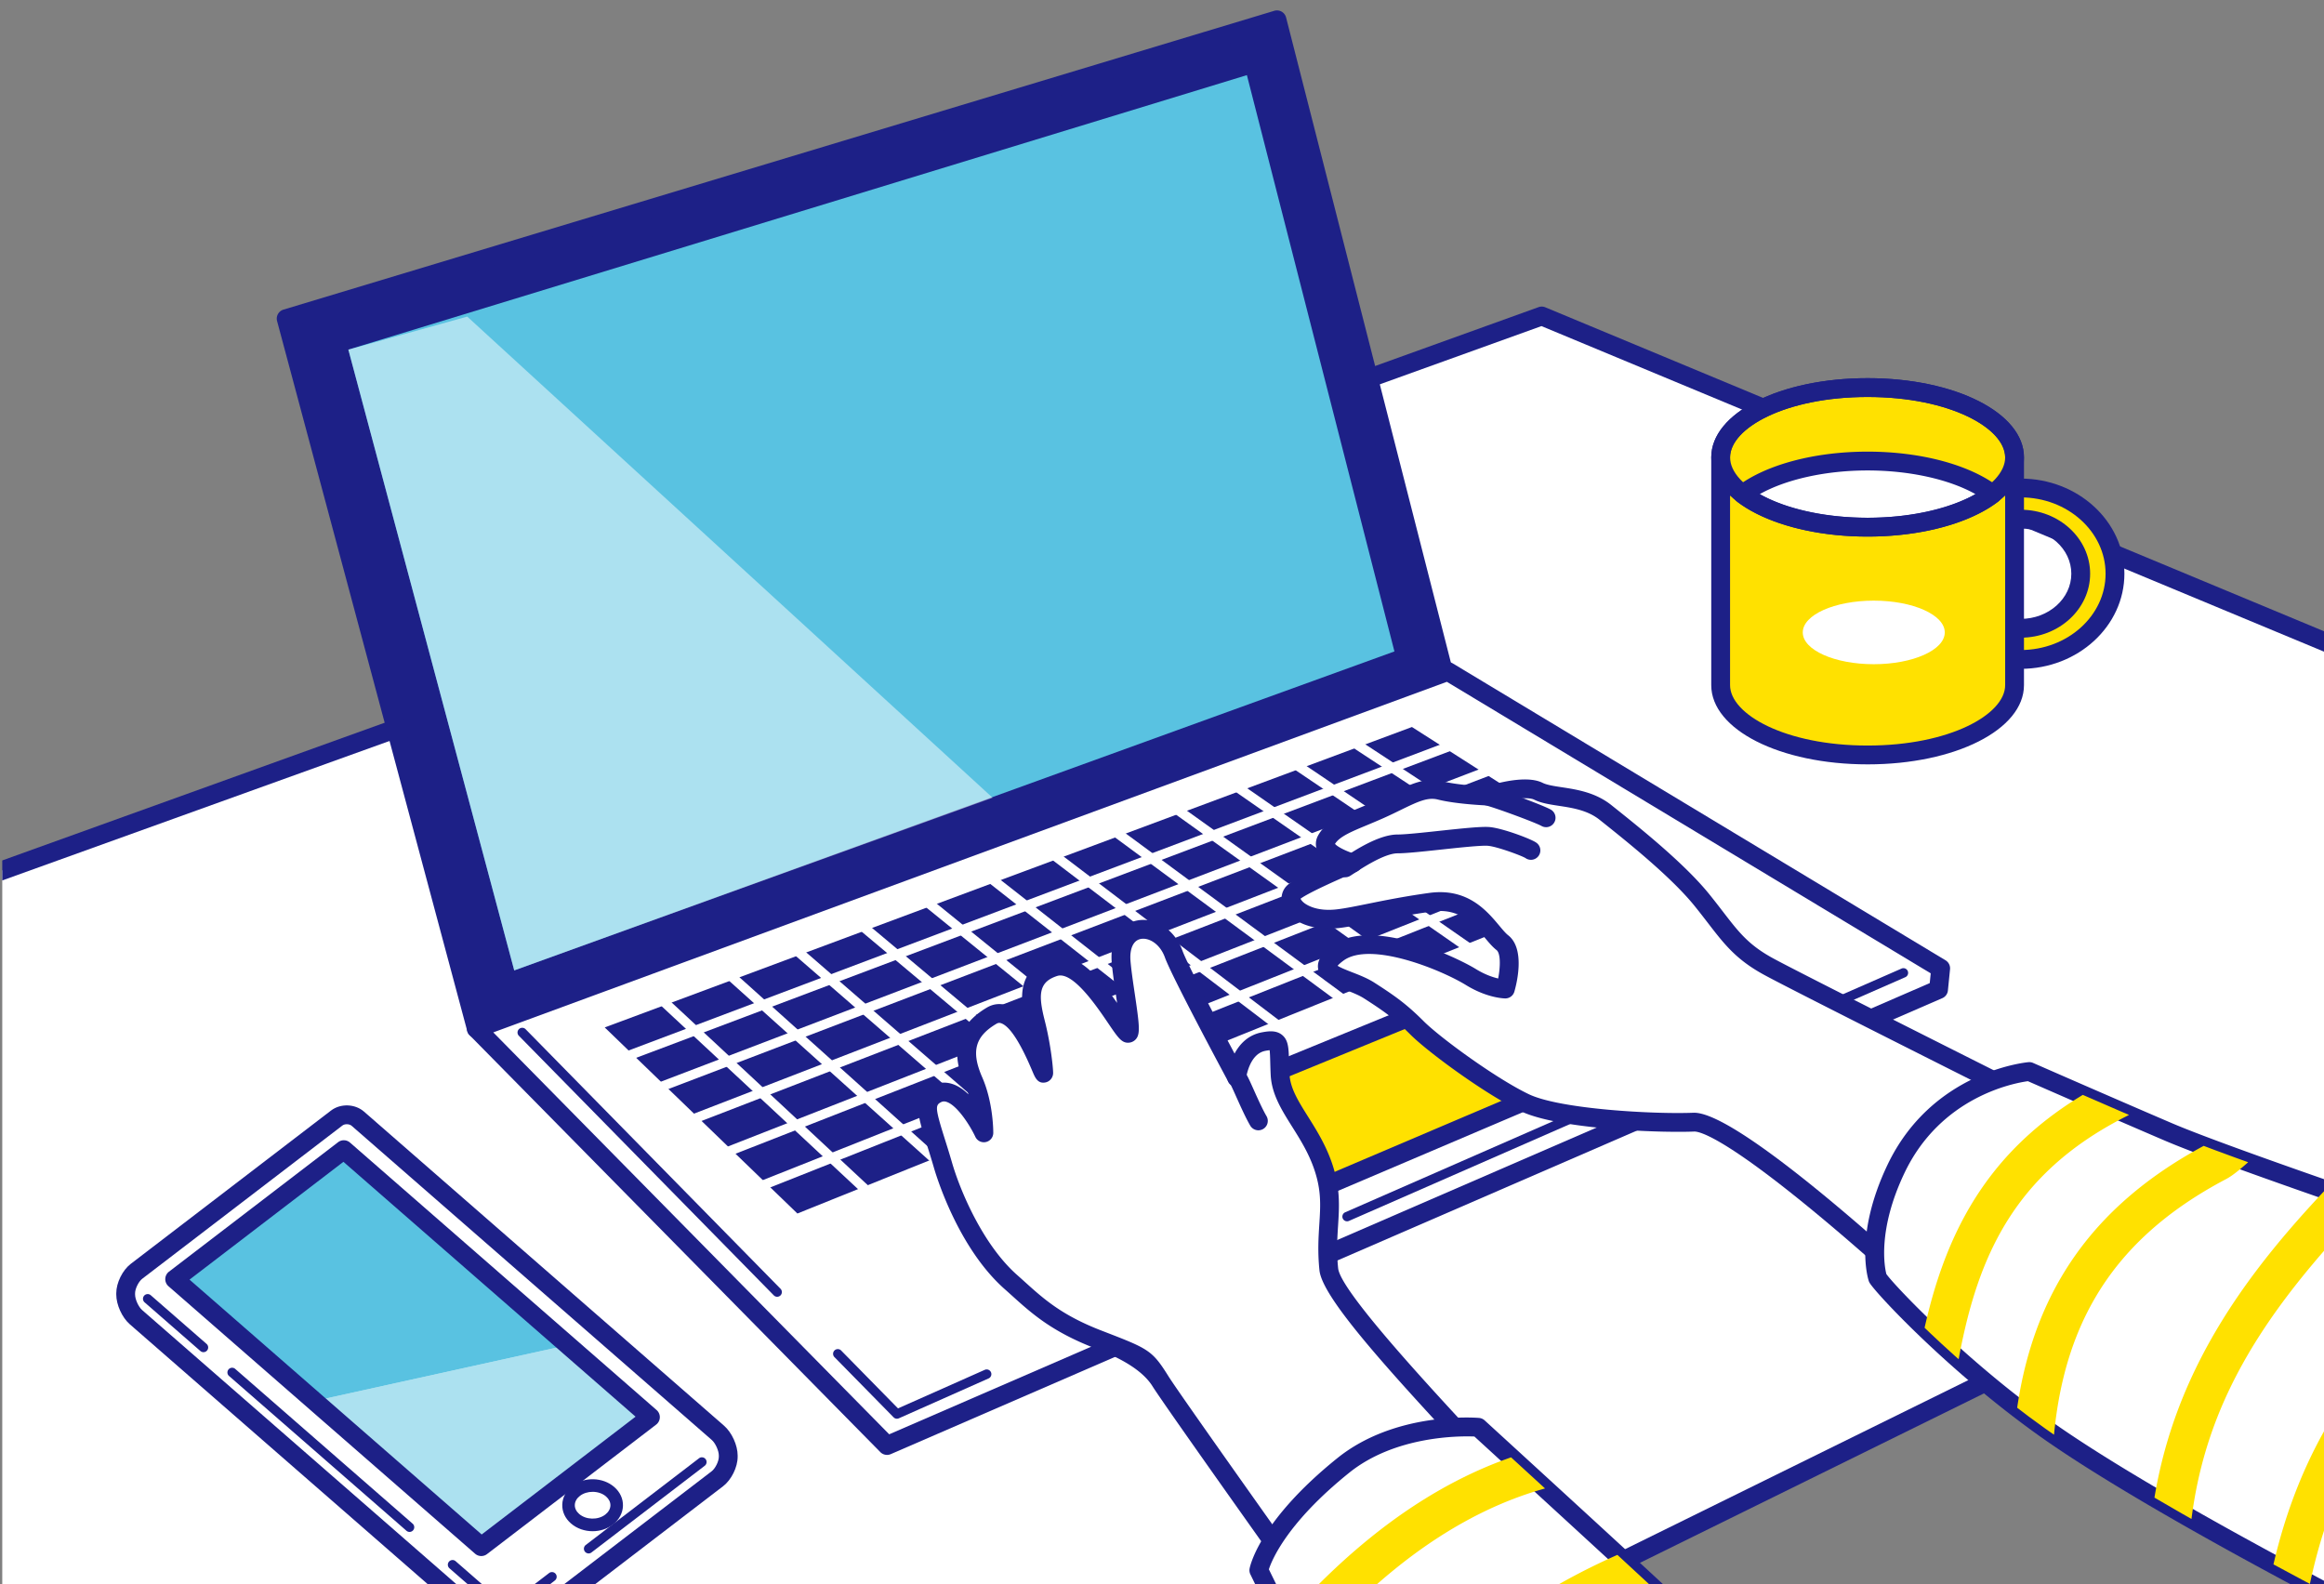 <svg xmlns="http://www.w3.org/2000/svg" viewBox="0 0 446 304"><rect x="0" y="0" width="446" height="304" fill="#808080" stroke="none"/><defs><clipPath id="clippath"><path d="M0 0h446v304H0z" class="cls-1"/></clipPath><clipPath id="clippath-1"><path d="M446.435 325.466h-446V-4h446z" class="cls-1"/></clipPath><clipPath id="clippath-2"><path d="M360.351 245.271s-2.694-7.903 3.498-20.92c8.136-17.103 25.599-18.707 25.599-18.707s15.238 6.68 26.627 11.561 50.894 18.211 50.894 18.211-2.189 79.89-3.051 79.316c-.488-.325-49.115-24.704-71.434-40.582-17.11-12.172-31.012-27.011-32.133-28.879" class="cls-1"/></clipPath><clipPath id="clippath-3"><path d="M241.586 301.357s1.506-8.294 16.216-20.128c10.687-8.598 25.894-7.307 25.894-7.307s28.664 26.215 35.172 32.317c6.508 6.101 76.925 58.276 76.925 58.276l-93.349 35.997s-36.047-51.971-40.521-59.293c-4.474-7.321-20.337-39.861-20.337-39.861Z" class="cls-1"/></clipPath><style>.cls-1{fill:none}.cls-2{fill:#59c2e1}.cls-3{fill:#ffe100}.cls-4{fill:#1d2087}.cls-6{fill:#fff}.cls-9{mix-blend-mode:multiply}</style></defs><g style="isolation:isolate"><g id="_レイヤー_2" style="clip-path:url(#clippath)"><g id="_レイヤー_1-2" style="clip-path:url(#clippath-1)"><path d="M567.239 173.546 295.87 60.645l-469.321 169.032L23.242 441.482z" class="cls-6"/><path d="M23.243 443.287c-.491 0-.974-.2-1.324-.577l-196.693-211.805a1.806 1.806 0 0 1 .712-2.928l469.32-169.03a1.8 1.8 0 0 1 1.306.031l271.369 112.9a1.805 1.805 0 0 1 .104 3.287L24.04 443.102a1.8 1.8 0 0 1-.797.186ZM-170.268 230.45 23.651 439.268 562.87 173.684 295.823 62.582z" class="cls-4"/><path d="M277.14 129.356 91.412 197.404 54.92 61.151 245.063 3.805z" class="cls-4"/><path d="M91.412 199.21a1.8 1.8 0 0 1-1.744-1.338L53.176 61.618a1.806 1.806 0 0 1 1.223-2.196L244.542 2.075a1.806 1.806 0 0 1 2.271 1.282l32.077 125.551a1.807 1.807 0 0 1-1.128 2.143L92.034 199.099c-.201.073-.411.11-.621.11ZM57.117 62.374l35.528 132.655 182.341-66.808L243.78 6.077z" class="cls-4"/><path d="m170.231 277.412 201.799-87.504.406-4.068-94.578-56.985-186.446 68.549z" class="cls-6"/><path d="M170.232 279.218c-.474 0-.94-.187-1.287-.539l-78.819-80.008a1.805 1.805 0 0 1 .663-2.962l186.446-68.549a1.8 1.8 0 0 1 1.555.148l94.578 56.985c.598.36.934 1.032.865 1.727l-.407 4.067a1.8 1.8 0 0 1-1.078 1.477L170.95 279.069a1.8 1.8 0 0 1-.718.149m-75.567-81.086 75.984 77.131 199.689-86.59.188-1.875-92.857-55.948-183.004 67.283Z" class="cls-4"/><path d="m241.654 233.019 54.924-23.377-22.202-16.065-53.792 22.026z" class="cls-3"/><path d="M241.655 234.824c-.413 0-.821-.142-1.151-.414l-21.071-17.416a1.807 1.807 0 0 1 .466-3.063l53.792-22.025a1.81 1.81 0 0 1 1.743.208l22.202 16.065a1.807 1.807 0 0 1-.351 3.125l-54.923 23.376a1.8 1.8 0 0 1-.707.144m-17.597-18.692 17.9 14.795 50.972-21.695-18.799-13.603zm-71.239 17.833 164.226-66.092-45.971-29.368-156.706 58.324z" class="cls-4"/><path d="M152.819 234.882a.92.92 0 0 1-.638-.258l-38.451-37.136a.918.918 0 0 1 .317-1.519l156.706-58.324a.92.92 0 0 1 .814.087l45.971 29.368a.917.917 0 0 1-.151 1.624L153.16 234.815a.9.9 0 0 1-.342.066Zm-36.766-37.701 36.975 35.71 162.022-65.204-44.085-28.163-154.913 57.657Z" class="cls-6"/><path d="m278.345 143.15-157.932 59.517" class="cls-4"/><path d="M120.413 203.584a.917.917 0 0 1-.324-1.776l157.932-59.517a.918.918 0 0 1 .647 1.717l-157.932 59.517a.9.9 0 0 1-.323.059" class="cls-6"/><path d="m285.783 147.901-159.172 60.752" class="cls-4"/><path d="M126.611 209.57a.918.918 0 0 1-.327-1.774l159.172-60.751a.916.916 0 1 1 .654 1.714L126.938 209.51a.9.9 0 0 1-.327.061Z" class="cls-6"/><path d="m293.393 152.763-160.426 62.029" class="cls-4"/><path d="M132.967 215.709a.919.919 0 0 1-.331-1.773l160.426-62.029a.917.917 0 1 1 .661 1.711l-160.426 62.029a.9.9 0 0 1-.331.062Z" class="cls-6"/><path d="M301.182 157.739 139.488 221.09" class="cls-4"/><path d="M139.488 222.007a.917.917 0 0 1-.334-1.771l161.693-63.351a.916.916 0 0 1 1.189.52.916.916 0 0 1-.52 1.188l-161.693 63.351a.9.9 0 0 1-.334.063Z" class="cls-6"/><path d="m309.155 162.833-162.975 64.72" class="cls-4"/><path d="M146.181 228.47a.918.918 0 0 1-.339-1.77l162.975-64.72a.918.918 0 0 1 .677 1.705l-162.975 64.72a.9.9 0 0 1-.338.065" class="cls-6"/><path d="m305.523 172.51-45.516-29.886" class="cls-4"/><path d="M305.522 173.428a.9.9 0 0 1-.503-.151l-45.516-29.886a.917.917 0 0 1 1.007-1.533l45.516 29.886a.917.917 0 0 1-.505 1.684Z" class="cls-6"/><path d="m293.827 177.218-45.044-30.416" class="cls-4"/><path d="M293.826 178.135a.9.9 0 0 1-.513-.157l-45.044-30.416a.917.917 0 1 1 1.027-1.52l45.044 30.416a.917.917 0 0 1-.514 1.677" class="cls-6"/><path d="M281.952 181.996 237.4 151.038" class="cls-4"/><path d="M281.951 182.914a.9.9 0 0 1-.523-.164l-44.552-30.958a.918.918 0 0 1 1.047-1.507l44.552 30.958a.918.918 0 0 1-.524 1.671" class="cls-6"/><path d="m269.895 186.848-44.041-31.513" class="cls-4"/><path d="M269.895 187.766a.9.9 0 0 1-.533-.171l-44.041-31.513a.917.917 0 1 1 1.068-1.492l44.041 31.513a.917.917 0 0 1-.535 1.664Z" class="cls-6"/><path d="m257.652 191.776-43.509-32.082" class="cls-4"/><path d="M257.651 192.693a.9.9 0 0 1-.544-.179l-43.509-32.082a.917.917 0 1 1 1.089-1.477l43.509 32.082a.917.917 0 0 1-.545 1.656" class="cls-6"/><path d="m245.218 196.78-42.957-32.664" class="cls-4"/><path d="M245.217 197.697a.9.9 0 0 1-.555-.187l-42.957-32.663a.918.918 0 0 1 1.111-1.461l42.957 32.663a.918.918 0 0 1-.556 1.648" class="cls-6"/><path d="m232.589 201.862-42.383-33.259" class="cls-4"/><path d="M232.588 202.78a.9.9 0 0 1-.566-.196l-42.382-33.259a.917.917 0 1 1 1.133-1.443l42.382 33.259a.917.917 0 0 1-.567 1.639" class="cls-6"/><path d="m219.759 207.025-41.785-33.869" class="cls-4"/><path d="M219.759 207.943a.9.9 0 0 1-.577-.205l-41.786-33.87a.918.918 0 0 1 1.155-1.426l41.786 33.87a.918.918 0 0 1-.578 1.631" class="cls-6"/><path d="m206.725 212.271-41.165-34.495" class="cls-4"/><path d="M206.725 213.188a.9.9 0 0 1-.589-.214l-41.165-34.495a.918.918 0 0 1 1.178-1.406l41.165 34.495a.918.918 0 0 1-.59 1.62Z" class="cls-6"/><path d="m193.481 217.6-40.52-35.135" class="cls-4"/><path d="M193.481 218.518a.9.9 0 0 1-.601-.225l-40.52-35.135a.917.917 0 1 1 1.202-1.386l40.52 35.135a.917.917 0 0 1-.601 1.61Z" class="cls-6"/><path d="m180.023 223.017-39.851-35.792" class="cls-4"/><path d="M180.023 223.934a.92.92 0 0 1-.613-.235l-39.85-35.792a.918.918 0 0 1 1.227-1.365l39.85 35.792a.916.916 0 0 1-.614 1.6" class="cls-6"/><path d="m166.344 228.522-39.154-36.465" class="cls-4"/><path d="M166.344 229.439a.92.92 0 0 1-.625-.246l-39.154-36.465a.917.917 0 1 1 1.251-1.342l39.154 36.465a.917.917 0 0 1-.626 1.588" class="cls-6"/><path d="M172.13 272.273a.9.9 0 0 1-.644-.27l-11.377-11.584a.904.904 0 0 1 1.288-1.266l10.938 11.138 16.658-7.402a.903.903 0 0 1 .734 1.65l-17.23 7.656a.9.9 0 0 1-.366.078Zm-22.983-23.402a.9.9 0 0 1-.644-.27l-48.954-49.846a.904.904 0 0 1 1.288-1.266l48.954 49.846a.904.904 0 0 1-.644 1.536" class="cls-4"/><path d="M267.606 125.02 98.687 186.236 66.853 67.101l172.438-52.684z" class="cls-2"/><path d="m190.485 153.094-91.798 33.142L66.853 67.101l22.815-6.342z" style="fill:#fff;opacity:.5"/><path d="M258.516 234.389a.904.904 0 0 1-.363-1.73l106.772-46.776a.902.902 0 1 1 .724 1.654l-106.772 46.776a.9.9 0 0 1-.362.076Z" class="cls-4"/><path d="M368.864 248.322c-6.029-5.742-36.63-33.251-43.807-32.964s-25.838-.574-32.441-3.732-17.512-11.196-20.67-14.354-5.167-4.593-9.187-7.177-11.666-3.013-6.029-7.177c6.508-4.807 21.818 2.297 25.55 4.593 3.732 2.297 6.603 2.297 6.603 2.297s2.01-6.89-.574-8.9-5.455-8.9-13.78-7.751c-8.325 1.148-14.08 2.734-17.799 3.158-7.112.811-10.558-3.538-8.261-5.26 2.297-1.723 11.159-5.415 11.159-5.415s-6.522-1.847-5.087-4.431 5.06-3.554 10.228-5.851 8.152-4.528 11.597-3.667 9.073 1.083 9.073 1.083 6.928-2.354 9.798-.919 8.575.632 12.881 4.077 13.581 10.735 18.461 16.764 6.515 9.361 12.831 12.806 57.021 28.853 57.021 28.853z" class="cls-6"/><path d="M368.864 250.128c-.462 0-.908-.177-1.245-.498-3-2.857-12.17-11.175-21.366-18.649-15.956-12.967-20.201-13.852-21.123-13.818-6.823.275-26.092-.464-33.292-3.908-6.717-3.212-17.78-11.318-21.168-14.706-3.099-3.099-5.088-4.493-8.886-6.935-.997-.641-2.331-1.16-3.621-1.662-2.531-.985-4.921-1.915-5.213-4.106-.259-1.942 1.422-3.43 2.709-4.381 7.563-5.587 23.925 2.265 27.57 4.508 1.737 1.069 3.257 1.575 4.286 1.814.459-2.367.464-4.85-.312-5.454-.766-.596-1.447-1.41-2.236-2.353-2.265-2.706-4.831-5.778-10.189-5.035-4.615.637-8.471 1.417-11.569 2.044-2.549.516-4.562.924-6.272 1.119-5.909.675-9.687-1.747-10.695-4.282-.634-1.595-.195-3.211 1.146-4.217 1.432-1.074 4.917-2.728 7.702-3.973-1.002-.633-1.893-1.438-2.303-2.425-.392-.944-.329-1.967.178-2.88 1.434-2.582 4.199-3.732 8.025-5.325.943-.393 1.961-.816 3.048-1.299a94 94 0 0 0 3.218-1.522c3.5-1.714 6.265-3.069 9.55-2.246 2.768.692 7.167.954 8.385 1.016 1.82-.589 7.711-2.287 10.856-.715.82.41 2.198.62 3.658.841 2.884.438 6.472.983 9.544 3.44l.708.566c4.641 3.706 13.278 10.604 18.029 16.472 1 1.236 1.866 2.359 2.663 3.395 3.073 3.99 4.928 6.398 9.628 8.962 6.217 3.391 56.459 28.57 56.965 28.824a1.805 1.805 0 0 1 .593 2.753l-27.568 33.968a1.8 1.8 0 0 1-1.403.667m-43.732-36.577c8.187 0 36.796 25.911 43.546 32.135l24.936-30.725c-9.599-4.813-49.438-24.804-55.067-27.875-5.368-2.928-7.63-5.865-10.76-9.929-.781-1.014-1.629-2.115-2.609-3.326-4.504-5.563-12.942-12.302-17.475-15.922l-.711-.568c-2.316-1.853-5.246-2.298-7.83-2.69-1.749-.266-3.401-.516-4.73-1.181-1.493-.747-5.901.165-8.411 1.014a1.8 1.8 0 0 1-.651.094c-.237-.009-5.855-.239-9.44-1.135-1.917-.478-3.748.352-7.086 1.986-.989.484-2.109 1.033-3.339 1.58-1.116.496-2.16.93-3.127 1.333-3.057 1.272-5.291 2.202-6.176 3.609.452.57 2.247 1.474 3.923 1.952a1.806 1.806 0 0 1 .201 3.403c-2.391.996-8.946 3.853-10.734 5.166.05.134.204.409.593.737.499.42 2.43 1.757 6.344 1.311 1.555-.178 3.501-.572 5.965-1.07 3.148-.638 7.065-1.431 11.792-2.083 7.339-1.01 11.017 3.386 13.452 6.296.628.751 1.222 1.46 1.684 1.819 3.381 2.63 1.592 9.483 1.199 10.831a1.805 1.805 0 0 1-1.734 1.3c-.138 0-3.429-.029-7.549-2.564-4.795-2.951-18.375-8.488-23.531-4.679-.609.45-.936.771-1.108.974.58.388 1.871.89 2.776 1.242 1.388.54 2.962 1.152 4.264 1.989 3.936 2.53 6.155 4.087 9.487 7.419 3.144 3.144 13.873 10.989 20.172 14.002 6.018 2.878 24.025 3.861 31.589 3.557q.073-.003.147-.003Z" class="cls-4"/><path d="M258.168 168.36a1.805 1.805 0 0 1-.96-3.337c.169-.106.39-.251.654-.424 2.203-1.443 6.786-4.445 10.352-4.445 1.48 0 4.767-.354 7.946-.697 4.905-.528 8.233-.866 9.728-.73 2.454.22 7.763 2.207 8.874 2.948a1.806 1.806 0 1 1-2.003 3.004c-.731-.458-5.412-2.196-7.194-2.356-1.252-.111-5.558.351-9.018.724-3.425.369-6.659.718-8.333.718-2.488 0-6.763 2.801-8.373 3.855-.289.189-.532.348-.718.464a1.8 1.8 0 0 1-.956.275Z" class="cls-4"/><path d="M360.351 245.271s-2.694-7.903 3.498-20.92c8.136-17.103 25.599-18.707 25.599-18.707s15.238 6.68 26.627 11.561 50.894 18.211 50.894 18.211-2.189 79.89-3.051 79.316c-.488-.325-49.115-24.704-71.434-40.582-17.11-12.172-31.012-27.011-32.133-28.879" class="cls-6"/><path d="M463.93 316.539c-.324 0-.647-.085-.93-.252-.169-.092-.82-.426-1.877-.968-41.186-21.136-60.628-33.253-69.686-39.697-17.427-12.398-31.395-27.355-32.635-29.422a1.8 1.8 0 0 1-.161-.347c-.12-.351-2.856-8.753 3.577-22.278 8.48-17.826 26.31-19.66 27.065-19.729.305-.027.611.021.89.145.152.067 15.362 6.733 26.613 11.555 11.193 4.797 50.365 18.026 50.76 18.16.751.253 1.25.968 1.228 1.76-.005.197-.548 19.948-1.19 39.5-1.334 40.604-1.503 40.691-2.819 41.373a1.8 1.8 0 0 1-.835.202Zm-101.919-72.031c1.682 2.35 15.122 16.505 31.52 28.171 8.938 6.359 28.15 18.33 68.933 39.269.7-9.84 1.92-48.316 2.664-75.248-6.953-2.355-39.452-13.415-49.763-17.834-10.175-4.36-23.578-10.226-26.19-11.37-2.715.373-16.724 2.979-23.694 17.632-5.234 11.004-3.786 18.142-3.469 19.38Zm-65.298-85.76c-.297 0-.598-.073-.876-.228-1.258-.699-8.854-3.5-10.836-3.995a1.805 1.805 0 1 1 .876-3.504c2.119.53 10.077 3.432 11.715 4.342a1.806 1.806 0 0 1-.879 3.385" class="cls-4"/><path d="M301.419 299.029c-2.584-5.742-45.549-47.104-46.41-55.43s1.46-12.405-1.124-19.869-7.938-11.774-8.225-17.516.377-6.985-3.158-6.316c-4.535.858-5.168 6.89-5.168 6.89s-10.761-19.999-12.085-23.672c-2.348-6.514-10.767-6.649-10.092 1.477.371 4.464 1.969 12.307 1.507 13.583-.627 1.728-7.99-14.608-14.306-12.598s-4.256 8.032-3.446 11.405c.985 4.102 1.389 8.084 1.389 8.945s-4.753-14.114-10.004-10.996c-5.826 3.459-5.456 7.96-3.446 12.554 2.01 4.593 1.966 9.926 1.966 9.926s-4.615-9.839-9.105-7.465c-3.228 1.707-1.331 4.752 1.268 13.723 1.361 4.696 5.718 15.915 13.016 22.371 4.267 3.774 7.777 7.537 16.677 10.982s9.162 3.468 12.033 8.061 40.314 57.084 40.314 57.084z" class="cls-6"/><path d="M263.022 323.973a1.8 1.8 0 0 1-1.471-.757c-1.53-2.145-37.508-52.588-40.375-57.176q-2.489-3.982-10.576-7.111l-.577-.223c-8.19-3.17-12.052-6.657-15.788-10.028-.474-.428-.949-.857-1.434-1.286-8.921-7.892-13.106-21.675-13.554-23.221-.513-1.77-.998-3.307-1.421-4.647-1.792-5.676-2.873-9.103 1.043-11.174 1.229-.65 2.595-.754 3.95-.301 1.099.368 2.127 1.091 3.05 1.97a18 18 0 0 0-.672-1.811c-1.061-2.424-4.289-9.802 4.178-14.83 1.214-.72 2.549-.873 3.861-.439 1.268.418 2.412 1.34 3.454 2.576-.841-3.625-1.597-9.521 5.12-11.658 4.866-1.549 9.318 3.953 12.573 8.623l-.187-1.271c-.337-2.271-.685-4.621-.839-6.466-.423-5.088 2.17-7.498 4.736-8.057 3.571-.779 7.378 1.724 8.854 5.818.862 2.392 6.386 12.941 9.979 19.694.964-1.796 2.573-3.569 5.239-4.074 1.279-.242 2.737-.425 3.86.481 1.245 1.004 1.285 2.542 1.352 5.09.018.698.039 1.504.086 2.429.136 2.725 1.724 5.252 3.563 8.178 1.571 2.5 3.352 5.333 4.565 8.837 1.662 4.801 1.437 8.339 1.199 12.084-.156 2.452-.317 4.987.015 8.19.465 4.494 18.65 23.986 29.515 35.632 9.976 10.693 15.673 16.859 16.745 19.243a1.806 1.806 0 0 1-.715 2.288l-38.399 23.138a1.8 1.8 0 0 1-.931.259Zm-81.858-112.592c-.208 0-.403.053-.607.161-1.065.563-1.109 1.125.712 6.895.431 1.364.924 2.928 1.446 4.729 1.517 5.235 5.852 15.659 12.478 21.521.494.437.978.874 1.461 1.31 3.653 3.297 7.103 6.412 14.672 9.341l.576.223c8.514 3.294 9.21 3.563 12.336 8.565 2.552 4.083 33.382 47.354 39.282 55.631l35.382-21.32c-2.389-3.173-8.897-10.148-15.222-16.928-17.494-18.751-29.92-32.434-30.467-37.724-.362-3.503-.184-6.312-.026-8.791.233-3.664.417-6.558-1.008-10.673-1.078-3.114-2.67-5.647-4.21-8.097-2.021-3.215-3.929-6.252-4.112-9.919-.048-.958-.07-1.792-.089-2.515-.021-.819-.045-1.722-.114-2.239a8 8 0 0 0-.816.122c-3.127.592-3.703 5.257-3.708 5.304a1.805 1.805 0 0 1-3.386.666c-.442-.821-10.84-20.16-12.193-23.916-.949-2.632-3.128-3.855-4.688-3.514-1.388.302-2.1 1.883-1.906 4.229.144 1.729.483 4.02.812 6.235.76 5.125.99 7.017.593 8.112a1.97 1.97 0 0 1-1.602 1.304c-1.443.187-2.161-.881-4.083-3.716-2.207-3.254-6.801-10.022-9.772-9.081-3.6 1.146-3.654 3.641-2.437 8.461l.199.802c1.025 4.269 1.438 8.374 1.438 9.367 0 .86-.616 1.636-1.459 1.806-1.49.304-2.002-.919-2.498-2.1-2.354-5.602-4.388-8.719-6.045-9.265-.267-.088-.52-.102-.886.115-4.118 2.446-4.879 5.327-2.714 10.277 2.139 4.89 2.12 10.431 2.118 10.665a1.806 1.806 0 0 1-3.44.754c-1.051-2.232-3.477-6.026-5.512-6.706a1.6 1.6 0 0 0-.507-.092Z" class="cls-4"/><path d="M241.497 216.921a1.81 1.81 0 0 1-1.562-.896c-.88-1.509-1.874-3.728-2.673-5.511-.371-.828-.814-1.816-1.074-2.33a1.8 1.8 0 0 1-.616-1.791c.17-.759.845-1.377 1.62-1.455 1.463-.149 1.829.667 3.367 4.099.764 1.705 1.714 3.825 2.497 5.167a1.805 1.805 0 0 1-1.558 2.716Z" class="cls-4"/><path d="M241.586 301.357s1.506-8.294 16.216-20.128c10.687-8.598 25.894-7.307 25.894-7.307s28.664 26.215 35.172 32.317c6.508 6.101 76.925 58.276 76.925 58.276l-93.349 35.997s-36.047-51.971-40.521-59.293c-4.474-7.321-20.337-39.861-20.337-39.861Z" class="cls-6"/><path d="M302.446 402.318a1.8 1.8 0 0 1-1.484-.777c-1.473-2.124-36.128-52.098-40.578-59.38-4.468-7.311-19.771-38.681-20.42-40.012a1.8 1.8 0 0 1-.154-1.114c.066-.366 1.799-9.095 16.861-21.213 11.123-8.948 26.529-7.753 27.179-7.699.397.034.772.198 1.066.467.287.262 28.747 26.292 35.188 32.332 6.358 5.96 76.062 57.621 76.765 58.142a1.806 1.806 0 0 1-.426 3.136l-93.349 35.997a1.8 1.8 0 0 1-.649.121Zm-58.937-101.14c2.204 4.509 15.913 32.484 19.956 39.1 4.024 6.585 34.291 50.296 39.656 58.038l88.962-34.306c-13.04-9.675-68.584-50.956-74.449-56.454-5.966-5.593-30.912-28.42-34.68-31.867-2.829-.114-15.191-.156-24.019 6.947-11.817 9.507-14.797 16.617-15.426 18.542" class="cls-4"/><g class="cls-9" style="clip-path:url(#clippath-2)"><path d="M370.162 277.014q-.243 0-.491-.032a3.823 3.823 0 0 1-3.305-4.277c3.557-27.72 9.661-53.801 44.821-68.293a3.823 3.823 0 0 1 3.956 6.427l-1.621 1.401a3.83 3.83 0 0 1-3.148.875c-28.162 13.135-33.065 34.37-36.426 60.563a3.82 3.82 0 0 1-3.786 3.336" class="cls-3"/><path d="M389.936 287.255h-.054a3.82 3.82 0 0 1-3.769-3.875c.419-30.289 12.346-50.582 37.535-63.862.642-.338 2.31-1.819 3.528-2.9 4.102-3.641 7.978-7.081 11.89-6.438a3.824 3.824 0 0 1 3.152 4.392c-.322 1.96-2.083 3.314-4.025 3.195-1.278.429-4.296 3.108-5.942 4.569-1.92 1.704-3.577 3.176-5.038 3.946-22.757 11.998-33.075 29.64-33.456 57.205a3.823 3.823 0 0 1-3.821 3.77Zm26.234 14.465q-.103 0-.207-.005a3.82 3.82 0 0 1-3.613-4.021c1.857-34.824 21.844-57.527 42.157-77.796a3.823 3.823 0 0 1 5.4 5.411c-24.109 24.058-38.371 43.681-39.923 72.792a3.823 3.823 0 0 1-3.814 3.619m21.703 15.257q-.247 0-.499-.033a3.82 3.82 0 0 1-3.296-4.284c4.903-37.593 22.249-55.34 44.414-74.636a3.823 3.823 0 0 1 5.02 5.767c-21.627 18.825-37.288 34.855-41.853 69.857a3.824 3.824 0 0 1-3.786 3.329" class="cls-3"/></g><g class="cls-9" style="clip-path:url(#clippath-3)"><path d="M238.936 330.029a3.821 3.821 0 0 1-3.019-6.163c9.773-12.616 18.053-21.43 26.847-28.577 11.388-9.257 23.356-15.297 35.569-17.953a3.82 3.82 0 0 1 4.547 2.922 3.82 3.82 0 0 1-2.923 4.547c-11.031 2.399-21.923 7.922-32.372 16.416-8.322 6.764-16.225 15.191-25.625 27.326a3.82 3.82 0 0 1-3.024 1.482m18.639 22.82a3.822 3.822 0 0 1-3.243-5.84c14.378-23.139 36.312-41.23 61.763-50.943a3.823 3.823 0 0 1 2.726 7.142c-23.899 9.12-44.495 26.108-57.996 47.835a3.82 3.82 0 0 1-3.25 1.805Z" class="cls-3"/></g><path d="M405.889 110.103c0 9.086-8.102 16.451-18.097 16.451s-18.097-7.366-18.097-16.451 8.102-16.452 18.097-16.452 18.097 7.366 18.097 16.452m-18.097-10.474c-6.363 0-11.521 4.689-11.521 10.474s5.158 10.474 11.521 10.474 11.521-4.689 11.521-10.474-5.158-10.474-11.521-10.474" class="cls-3"/><path d="M387.792 128.36c-10.974 0-19.902-8.19-19.902-18.257s8.928-18.257 19.902-18.257 19.902 8.19 19.902 18.257-8.928 18.257-19.902 18.257m0-32.903c-8.983 0-16.291 6.57-16.291 14.646s7.308 14.646 16.291 14.646 16.291-6.57 16.291-14.646-7.308-14.646-16.291-14.646m0 26.926c-7.349 0-13.327-5.508-13.327-12.279s5.979-12.28 13.327-12.28 13.327 5.509 13.327 12.28-5.979 12.279-13.327 12.279m0-20.948c-5.357 0-9.715 3.889-9.715 8.668s4.358 8.668 9.715 8.668 9.715-3.889 9.715-8.668-4.358-8.668-9.715-8.668" class="cls-4"/><path d="M386.617 87.776c0-7.398-12.627-13.396-28.203-13.396s-28.203 5.998-28.203 13.396v43.714c0 7.399 12.627 13.396 28.203 13.396s28.203-5.998 28.203-13.396z" class="cls-3"/><path d="M358.414 146.692c-16.827 0-30.008-6.677-30.008-15.202V87.776c0-8.524 13.181-15.202 30.008-15.202s30.008 6.677 30.008 15.202v43.714c0 8.525-13.181 15.202-30.008 15.202m0-70.506c-15.79 0-26.397 5.993-26.397 11.59v43.714c0 5.598 10.607 11.591 26.397 11.591s26.397-5.993 26.397-11.591V87.776c0-5.597-10.607-11.59-26.397-11.59" class="cls-4"/><path d="M334.435 94.827c4.973 3.808 13.851 6.346 23.979 6.346s19.005-2.537 23.979-6.346c-4.973-3.808-13.851-6.346-23.979-6.346s-19.005 2.537-23.979 6.346" class="cls-6"/><path d="M358.414 102.978c-10.209 0-19.583-2.511-25.077-6.717a1.806 1.806 0 0 1 0-2.868c5.494-4.207 14.868-6.718 25.077-6.718s19.583 2.511 25.077 6.718a1.806 1.806 0 0 1 0 2.868c-5.493 4.207-14.868 6.717-25.077 6.717m-20.689-8.151c5.033 2.835 12.662 4.54 20.689 4.54s15.656-1.705 20.689-4.54c-5.033-2.835-12.662-4.54-20.689-4.54s-15.656 1.705-20.689 4.54" class="cls-4"/><path d="M358.414 102.978c-16.827 0-30.008-6.677-30.008-15.202s13.181-15.202 30.008-15.202 30.008 6.677 30.008 15.202-13.181 15.202-30.008 15.202m0-26.792c-15.79 0-26.397 5.993-26.397 11.59s10.607 11.59 26.397 11.59 26.397-5.993 26.397-11.59-10.607-11.59-26.397-11.59" class="cls-4"/><ellipse cx="359.596" cy="121.371" class="cls-6" rx="13.626" ry="6.101"/><path d="M24.119 248.189c0-1.439.935-3.333 2.078-4.208l38.422-29.415c1.143-.875 2.966-.817 4.05.13l69.115 60.295c1.085.946 1.972 2.898 1.972 4.338v.253c0 1.439-.935 3.333-2.078 4.208l-38.422 29.415c-1.143.875-2.966.817-4.05-.13L26.091 252.78c-1.085-.946-1.972-2.898-1.972-4.338z" class="cls-6"/><path d="M97.323 315.629c-1.198 0-2.396-.4-3.304-1.193l-69.115-60.294c-1.477-1.289-2.591-3.738-2.591-5.699v-.253c0-2 1.198-4.426 2.786-5.642l38.422-29.415c1.823-1.395 4.605-1.306 6.335.203l69.115 60.294c1.477 1.289 2.591 3.738 2.591 5.698v.253c0 2-1.198 4.426-2.786 5.642l-38.422 29.415c-.866.663-1.948.99-3.031.99ZM66.55 215.755c-.311 0-.619.081-.834.246l-38.422 29.415c-.691.529-1.37 1.903-1.37 2.774v.253c0 .923.658 2.37 1.354 2.977l69.115 60.294c.434.379 1.309.407 1.766.056l38.422-29.415c.692-.529 1.37-1.903 1.37-2.774v-.253c0-.923-.658-2.37-1.354-2.977l-69.115-60.294c-.23-.2-.583-.303-.932-.303Z" class="cls-4"/><path d="M110.356 291.457c1.745 1.522 4.669 1.6 6.532.174s1.958-3.816.213-5.338-4.669-1.6-6.532-.174-1.958 3.816-.213 5.338" class="cls-6"/><path d="M113.728 293.863c-1.513 0-3.022-.503-4.163-1.499-1.114-.971-1.703-2.259-1.659-3.626s.748-2.669 1.932-3.575c2.329-1.784 5.867-1.686 8.055.223 1.113.971 1.703 2.259 1.659 3.626s-.748 2.669-1.932 3.575c-1.114.853-2.505 1.275-3.892 1.275Zm-.001-7.559c-.876 0-1.753.255-2.426.771-.617.472-.968 1.09-.989 1.74-.02.631.276 1.247.835 1.734 1.31 1.144 3.604 1.201 5.009.125.617-.472.968-1.09.989-1.74.02-.631-.276-1.247-.835-1.734-.682-.595-1.631-.896-2.582-.896Z" class="cls-4"/><path d="M112.962 298.127a.904.904 0 0 1-.55-1.62l21.738-16.642a.903.903 0 0 1 1.098 1.434l-21.738 16.642a.9.9 0 0 1-.548.186m-15.641 11.119c-.982 0-1.964-.329-2.709-.979l-8.336-7.272a.903.903 0 1 1 1.187-1.36l8.336 7.272c.768.668 2.099.712 2.908.093l6.672-5.108a.903.903 0 0 1 1.098 1.434l-6.672 5.108c-.709.543-1.596.812-2.484.812M78.596 294a.9.9 0 0 1-.593-.223l-34.028-29.685a.903.903 0 1 1 1.187-1.36l34.028 29.685a.903.903 0 0 1-.594 1.583m-39.547-34.5a.9.9 0 0 1-.593-.223l-10.685-9.321a.903.903 0 1 1 1.187-1.36l10.685 9.321a.903.903 0 0 1-.594 1.583" class="cls-4"/><path d="m92.364 296.822 32.461-24.851-58.843-51.333-32.46 24.851z" class="cls-2"/><g style="opacity:.5"><path d="m124.825 271.971-32.461 24.851-32.033-27.945 48.646-10.731z" class="cls-6"/><path d="m124.825 271.971-32.461 24.851-32.033-27.945 48.646-10.731z" class="cls-6"/></g><path d="M92.364 298.628a1.8 1.8 0 0 1-1.187-.445L32.335 246.85a1.808 1.808 0 0 1 .089-2.794l32.46-24.851a1.805 1.805 0 0 1 2.285.073l58.842 51.333a1.808 1.808 0 0 1-.089 2.794l-32.46 24.851a1.8 1.8 0 0 1-1.098.372M36.373 245.58l56.065 48.91 29.534-22.61-56.065-48.91z" class="cls-4"/></g></g></g></svg>
